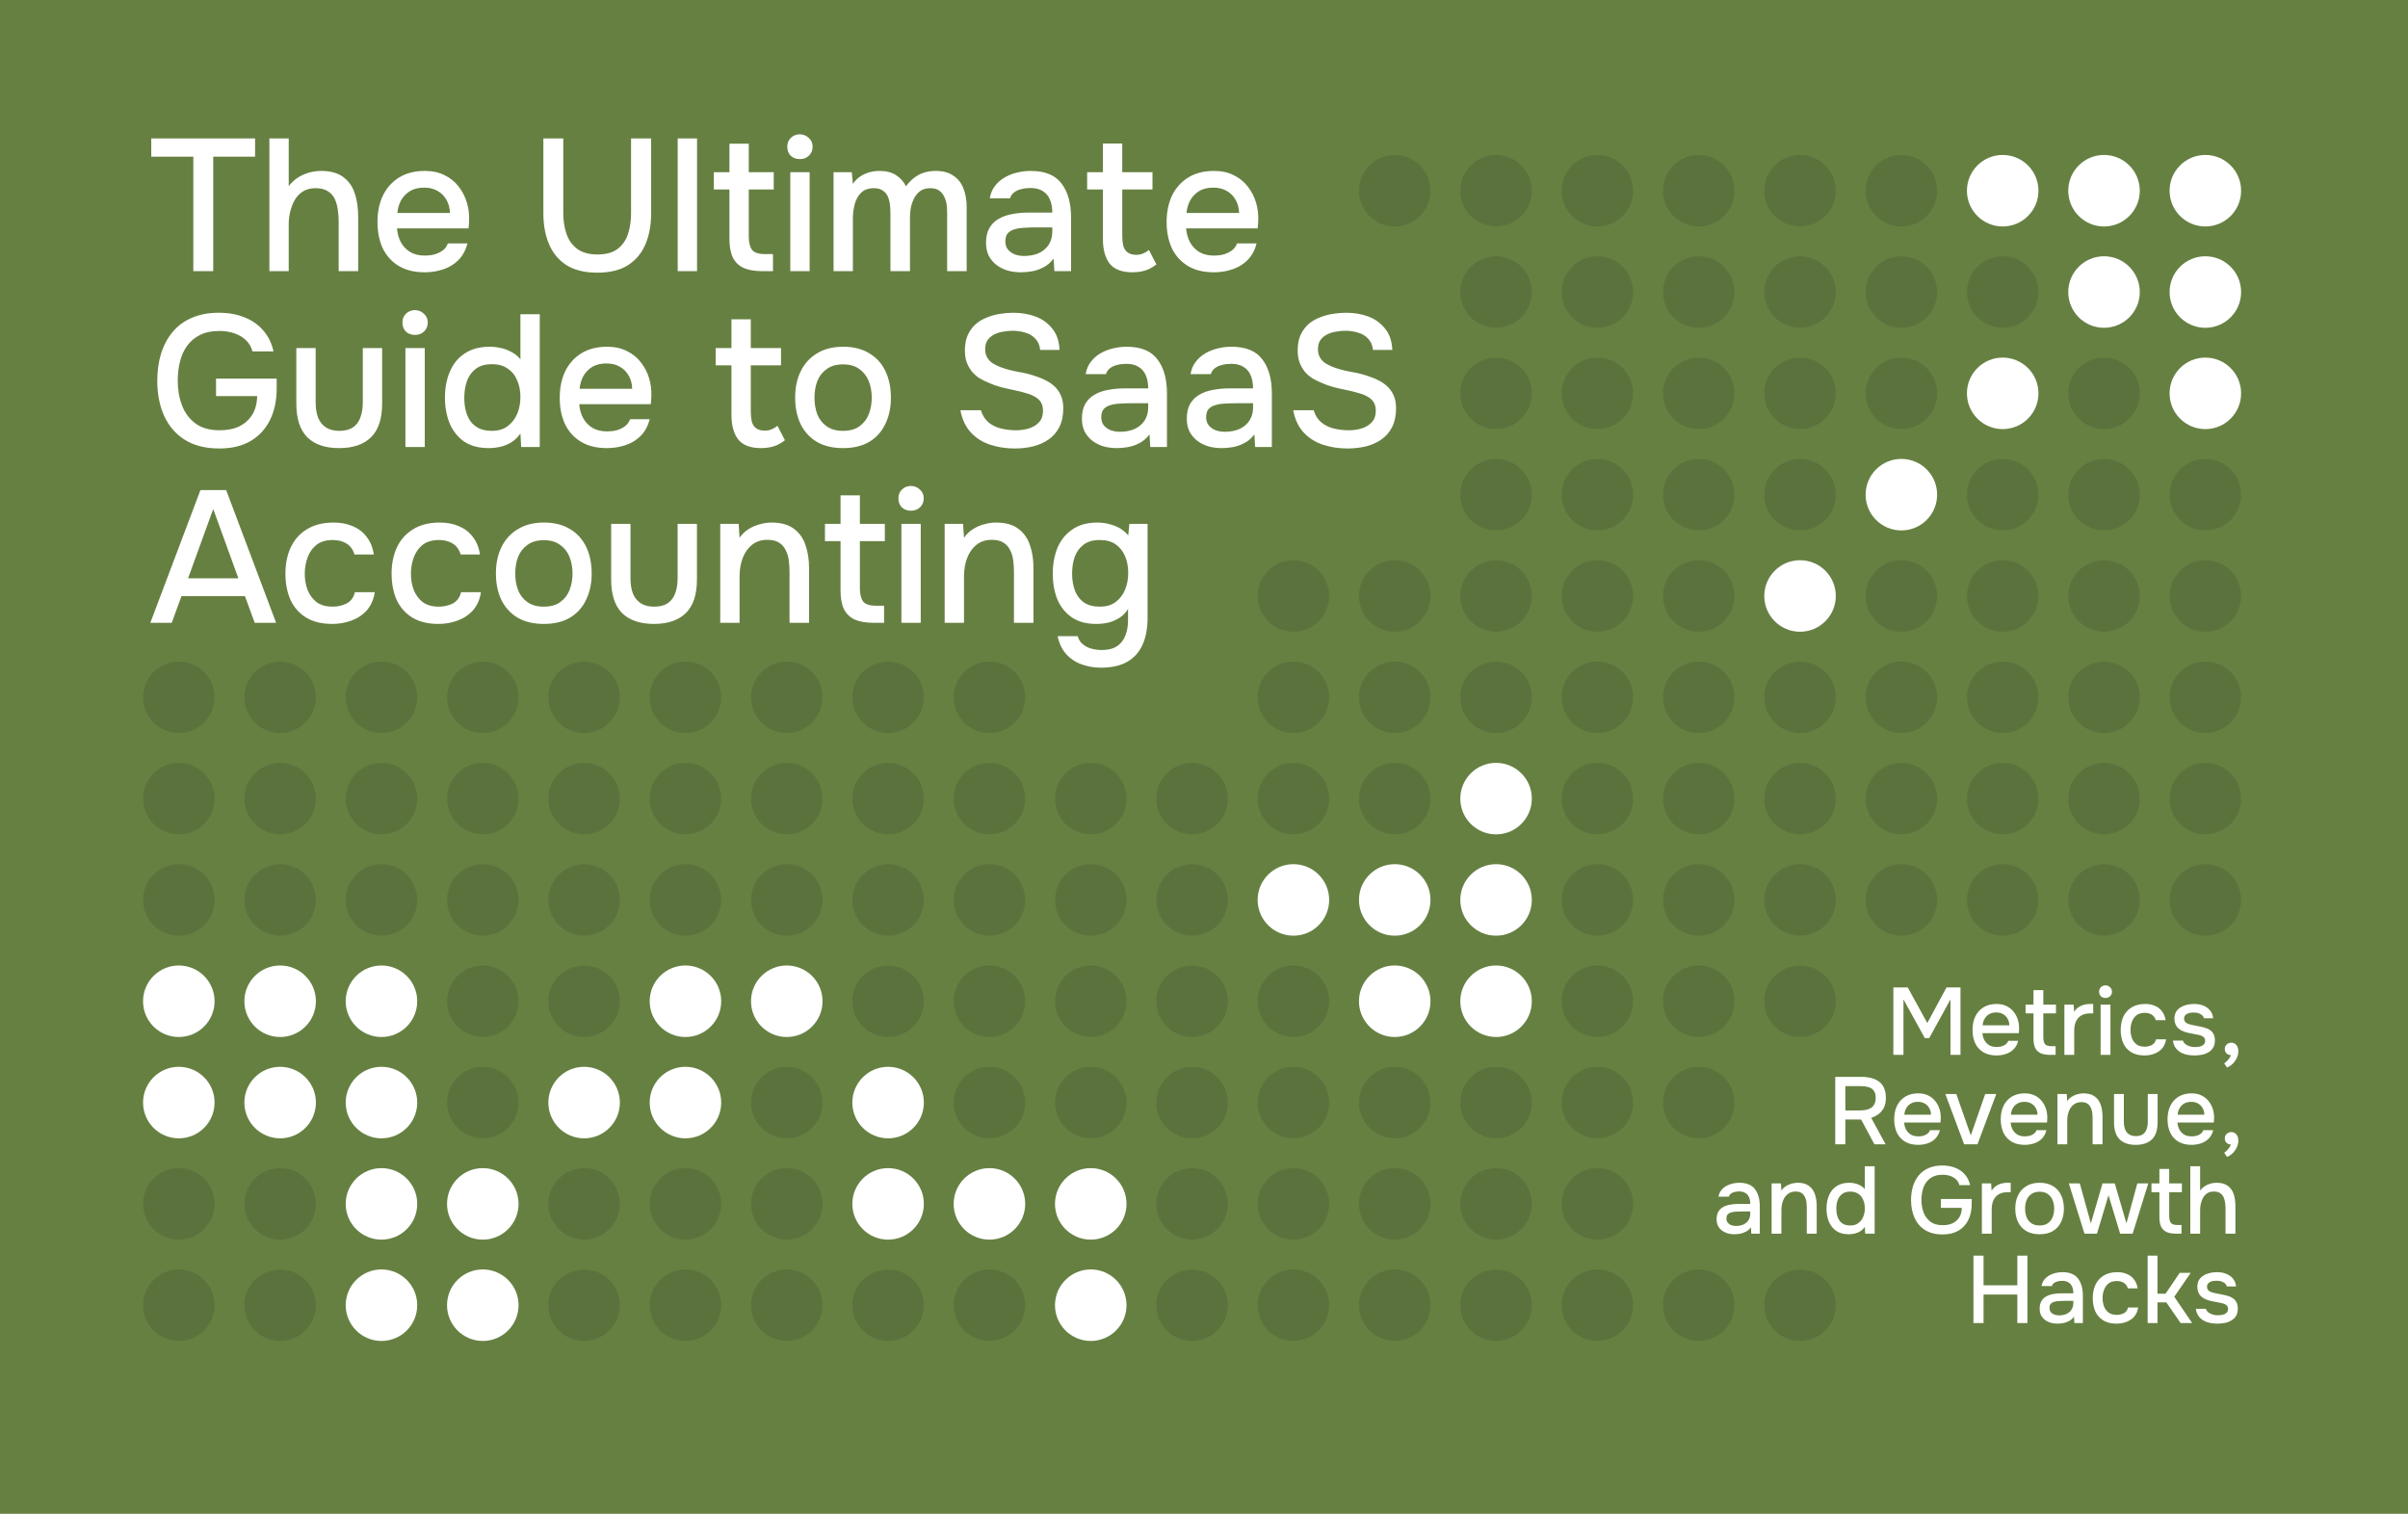 <svg width="808" height="508" viewBox="0 0 808 508" fill="none" xmlns="http://www.w3.org/2000/svg">
<rect width="808" height="508" fill="#668041"/>
<path d="M64.868 91V52.57H50.756V46.459H85.595V52.57H71.546V91H64.868ZM90.391 91V46.459H96.88V62.461C97.762 61.327 98.77 60.382 99.904 59.626C101.08 58.87 102.34 58.303 103.684 57.925C105.028 57.547 106.372 57.358 107.716 57.358C110.908 57.358 113.407 58.051 115.213 59.437C117.019 60.781 118.3 62.608 119.056 64.918C119.812 67.228 120.19 69.832 120.19 72.73V91H113.638V74.242C113.638 72.898 113.533 71.575 113.323 70.273C113.155 68.971 112.819 67.795 112.315 66.745C111.811 65.653 111.034 64.792 109.984 64.162C108.976 63.49 107.611 63.154 105.889 63.154C104.251 63.154 102.844 63.511 101.668 64.225C100.534 64.939 99.61 65.905 98.896 67.123C98.224 68.299 97.72 69.601 97.384 71.029C97.048 72.415 96.88 73.801 96.88 75.187V91H90.391ZM142.536 91.378C139.05 91.378 136.131 90.664 133.779 89.236C131.427 87.808 129.642 85.834 128.424 83.314C127.248 80.752 126.66 77.812 126.66 74.494C126.66 71.134 127.269 68.173 128.487 65.611C129.747 63.049 131.553 61.033 133.905 59.563C136.299 58.093 139.176 57.358 142.536 57.358C145.098 57.358 147.324 57.841 149.214 58.807C151.104 59.731 152.658 60.991 153.876 62.587C155.136 64.183 156.06 65.968 156.648 67.942C157.236 69.874 157.488 71.89 157.404 73.99C157.404 74.452 157.383 74.893 157.341 75.313C157.299 75.733 157.257 76.174 157.215 76.636H133.212C133.338 78.316 133.758 79.849 134.472 81.235C135.228 82.621 136.278 83.734 137.622 84.574C138.966 85.372 140.625 85.771 142.599 85.771C143.691 85.771 144.741 85.645 145.749 85.393C146.799 85.099 147.723 84.658 148.521 84.07C149.361 83.44 149.949 82.642 150.285 81.676H156.837C156.291 83.902 155.304 85.75 153.876 87.22C152.49 88.648 150.789 89.698 148.773 90.37C146.799 91.042 144.72 91.378 142.536 91.378ZM133.338 71.47H150.978C150.936 69.832 150.558 68.383 149.844 67.123C149.13 65.821 148.143 64.813 146.883 64.099C145.623 63.343 144.111 62.965 142.347 62.965C140.415 62.965 138.798 63.364 137.496 64.162C136.236 64.96 135.249 66.01 134.535 67.312C133.863 68.572 133.464 69.958 133.338 71.47ZM200.41 91.504C196.21 91.504 192.766 90.664 190.078 88.984C187.432 87.262 185.479 84.91 184.219 81.928C182.959 78.946 182.329 75.481 182.329 71.533V46.459H189.007V71.596C189.007 74.074 189.364 76.363 190.078 78.463C190.792 80.563 191.989 82.243 193.669 83.503C195.349 84.763 197.617 85.393 200.473 85.393C203.371 85.393 205.639 84.763 207.277 83.503C208.915 82.243 210.07 80.563 210.742 78.463C211.414 76.363 211.75 74.074 211.75 71.596V46.459H218.491V71.533C218.491 75.439 217.861 78.904 216.601 81.928C215.341 84.91 213.388 87.262 210.742 88.984C208.096 90.664 204.652 91.504 200.41 91.504ZM227.404 91V46.459H233.893V91H227.404ZM255.909 91C253.305 91 251.184 90.643 249.546 89.929C247.908 89.173 246.69 87.997 245.892 86.401C245.136 84.805 244.758 82.726 244.758 80.164V63.595H239.529V57.799H244.758V48.223H251.247V57.799H259.626V63.595H251.247V79.345C251.247 81.319 251.604 82.81 252.318 83.818C253.032 84.784 254.523 85.267 256.791 85.267H259.374V91H255.909ZM265.179 91V57.799H271.668V91H265.179ZM268.392 53.389C267.132 53.389 266.103 53.011 265.305 52.255C264.549 51.457 264.171 50.449 264.171 49.231C264.171 48.013 264.57 47.026 265.368 46.27C266.166 45.472 267.174 45.073 268.392 45.073C269.526 45.073 270.513 45.472 271.353 46.27C272.235 47.026 272.676 48.013 272.676 49.231C272.676 50.449 272.256 51.457 271.416 52.255C270.618 53.011 269.61 53.389 268.392 53.389ZM279.698 91V57.799H285.809L286.187 61.705C286.943 60.613 287.783 59.773 288.707 59.185C289.673 58.555 290.702 58.093 291.794 57.799C292.886 57.505 293.999 57.358 295.133 57.358C297.359 57.358 299.186 57.82 300.614 58.744C302.084 59.668 303.218 60.928 304.016 62.524C304.814 61.39 305.717 60.445 306.725 59.689C307.733 58.891 308.846 58.303 310.064 57.925C311.282 57.547 312.584 57.358 313.97 57.358C316.448 57.358 318.443 57.904 319.955 58.996C321.509 60.046 322.622 61.474 323.294 63.28C324.008 65.086 324.365 67.165 324.365 69.517V91H317.813V72.1C317.813 71.092 317.771 70.084 317.687 69.076C317.603 68.068 317.351 67.123 316.931 66.241C316.553 65.317 315.986 64.582 315.23 64.036C314.516 63.448 313.487 63.154 312.143 63.154C310.841 63.154 309.749 63.448 308.867 64.036C308.027 64.624 307.334 65.422 306.788 66.43C306.284 67.396 305.906 68.446 305.654 69.58C305.444 70.714 305.339 71.848 305.339 72.982V91H298.787V72.037C298.787 71.071 298.745 70.084 298.661 69.076C298.577 68.068 298.367 67.123 298.031 66.241C297.695 65.317 297.128 64.582 296.33 64.036C295.574 63.448 294.545 63.154 293.243 63.154C291.353 63.154 289.883 63.7 288.833 64.792C287.825 65.842 287.132 67.144 286.754 68.698C286.376 70.21 286.187 71.659 286.187 73.045V91H279.698ZM342.577 91.378C341.065 91.378 339.595 91.189 338.167 90.811C336.781 90.391 335.542 89.782 334.45 88.984C333.358 88.144 332.476 87.115 331.804 85.897C331.174 84.637 330.859 83.167 330.859 81.487C330.859 79.471 331.237 77.812 331.993 76.51C332.791 75.166 333.841 74.137 335.143 73.423C336.445 72.667 337.936 72.142 339.616 71.848C341.338 71.512 343.123 71.344 344.971 71.344H353.098C353.098 69.706 352.846 68.278 352.342 67.06C351.838 65.8 351.04 64.834 349.948 64.162C348.898 63.448 347.491 63.091 345.727 63.091C344.677 63.091 343.669 63.217 342.703 63.469C341.779 63.679 340.981 64.036 340.309 64.54C339.637 65.044 339.175 65.716 338.923 66.556H332.119C332.371 64.96 332.938 63.595 333.82 62.461C334.702 61.285 335.794 60.319 337.096 59.563C338.398 58.807 339.784 58.261 341.254 57.925C342.766 57.547 344.299 57.358 345.853 57.358C350.641 57.358 354.085 58.765 356.185 61.579C358.327 64.351 359.398 68.173 359.398 73.045V91H353.791L353.539 86.779C352.573 88.081 351.418 89.068 350.074 89.74C348.772 90.412 347.47 90.853 346.168 91.063C344.866 91.273 343.669 91.378 342.577 91.378ZM343.585 85.897C345.475 85.897 347.134 85.582 348.562 84.952C349.99 84.28 351.103 83.335 351.901 82.117C352.699 80.857 353.098 79.387 353.098 77.707V76.321H347.176C345.958 76.321 344.761 76.363 343.585 76.447C342.451 76.489 341.401 76.657 340.435 76.951C339.511 77.203 338.755 77.644 338.167 78.274C337.621 78.904 337.348 79.807 337.348 80.983C337.348 82.117 337.642 83.041 338.23 83.755C338.818 84.469 339.595 85.015 340.561 85.393C341.527 85.729 342.535 85.897 343.585 85.897ZM380.037 91.378C376.467 91.378 373.905 90.412 372.351 88.48C370.839 86.506 370.083 83.755 370.083 80.227V63.595H364.791V57.799H370.083V48.16H376.572V57.799H386.715V63.595H376.572V79.156C376.572 80.332 376.677 81.403 376.887 82.369C377.139 83.335 377.601 84.091 378.273 84.637C378.945 85.183 379.911 85.477 381.171 85.519C382.137 85.519 382.977 85.351 383.691 85.015C384.447 84.679 385.056 84.301 385.518 83.881L388.038 88.732C387.24 89.362 386.4 89.887 385.518 90.307C384.678 90.685 383.796 90.958 382.872 91.126C381.948 91.294 381.003 91.378 380.037 91.378ZM407.333 91.378C403.847 91.378 400.928 90.664 398.576 89.236C396.224 87.808 394.439 85.834 393.221 83.314C392.045 80.752 391.457 77.812 391.457 74.494C391.457 71.134 392.066 68.173 393.284 65.611C394.544 63.049 396.35 61.033 398.702 59.563C401.096 58.093 403.973 57.358 407.333 57.358C409.895 57.358 412.121 57.841 414.011 58.807C415.901 59.731 417.455 60.991 418.673 62.587C419.933 64.183 420.857 65.968 421.445 67.942C422.033 69.874 422.285 71.89 422.201 73.99C422.201 74.452 422.18 74.893 422.138 75.313C422.096 75.733 422.054 76.174 422.012 76.636H398.009C398.135 78.316 398.555 79.849 399.269 81.235C400.025 82.621 401.075 83.734 402.419 84.574C403.763 85.372 405.422 85.771 407.396 85.771C408.488 85.771 409.538 85.645 410.546 85.393C411.596 85.099 412.52 84.658 413.318 84.07C414.158 83.44 414.746 82.642 415.082 81.676H421.634C421.088 83.902 420.101 85.75 418.673 87.22C417.287 88.648 415.586 89.698 413.57 90.37C411.596 91.042 409.517 91.378 407.333 91.378ZM398.135 71.47H415.775C415.733 69.832 415.355 68.383 414.641 67.123C413.927 65.821 412.94 64.813 411.68 64.099C410.42 63.343 408.908 62.965 407.144 62.965C405.212 62.965 403.595 63.364 402.293 64.162C401.033 64.96 400.046 66.01 399.332 67.312C398.66 68.572 398.261 69.958 398.135 71.47ZM73.625 150.504C69.005 150.504 65.141 149.538 62.033 147.606C58.967 145.674 56.657 143.007 55.103 139.605C53.549 136.161 52.772 132.234 52.772 127.824C52.772 124.506 53.192 121.461 54.032 118.689C54.914 115.875 56.216 113.439 57.938 111.381C59.66 109.323 61.802 107.748 64.364 106.656C66.968 105.522 69.971 104.955 73.373 104.955C76.691 104.955 79.61 105.48 82.13 106.53C84.65 107.538 86.729 109.008 88.367 110.94C90.047 112.872 91.181 115.203 91.769 117.933H84.713C84.335 116.463 83.621 115.224 82.571 114.216C81.563 113.208 80.282 112.431 78.728 111.885C77.216 111.339 75.494 111.066 73.562 111.066C71.042 111.066 68.9 111.507 67.136 112.389C65.372 113.271 63.923 114.489 62.789 116.043C61.697 117.555 60.899 119.319 60.395 121.335C59.891 123.351 59.639 125.493 59.639 127.761C59.639 130.785 60.122 133.557 61.088 136.077C62.054 138.597 63.566 140.613 65.624 142.125C67.682 143.637 70.37 144.393 73.688 144.393C76.25 144.393 78.455 143.952 80.303 143.07C82.151 142.146 83.6 140.844 84.65 139.164C85.7 137.442 86.246 135.363 86.288 132.927H72.491V127.068H92.84V130.344C92.84 134.418 92.084 137.967 90.572 140.991C89.06 144.015 86.876 146.367 84.02 148.047C81.164 149.685 77.699 150.504 73.625 150.504ZM113.796 150.378C109.134 150.378 105.564 149.16 103.086 146.724C100.65 144.246 99.432 140.487 99.432 135.447V116.799H105.921V135.069C105.921 137.043 106.194 138.744 106.74 140.172C107.328 141.6 108.21 142.692 109.386 143.448C110.562 144.204 112.053 144.582 113.859 144.582C115.749 144.582 117.261 144.204 118.395 143.448C119.571 142.65 120.411 141.537 120.915 140.109C121.461 138.681 121.734 137.001 121.734 135.069V116.799H128.223V135.447C128.223 140.571 126.963 144.351 124.443 146.787C121.965 149.181 118.416 150.378 113.796 150.378ZM136.041 150V116.799H142.53V150H136.041ZM139.254 112.389C137.994 112.389 136.965 112.011 136.167 111.255C135.411 110.457 135.033 109.449 135.033 108.231C135.033 107.013 135.432 106.026 136.23 105.27C137.028 104.472 138.036 104.073 139.254 104.073C140.388 104.073 141.375 104.472 142.215 105.27C143.097 106.026 143.538 107.013 143.538 108.231C143.538 109.449 143.118 110.457 142.278 111.255C141.48 112.011 140.472 112.389 139.254 112.389ZM163.98 150.378C160.662 150.378 157.911 149.643 155.727 148.173C153.585 146.661 151.968 144.624 150.876 142.062C149.826 139.5 149.301 136.623 149.301 133.431C149.301 130.197 149.847 127.299 150.939 124.737C152.031 122.133 153.69 120.096 155.916 118.626C158.142 117.114 160.956 116.358 164.358 116.358C165.618 116.358 166.878 116.505 168.138 116.799C169.44 117.093 170.637 117.555 171.729 118.185C172.863 118.773 173.829 119.571 174.627 120.579V105.459H181.116V150H174.879L174.627 145.464C173.871 146.598 172.926 147.543 171.792 148.299C170.7 149.013 169.482 149.538 168.138 149.874C166.794 150.21 165.408 150.378 163.98 150.378ZM165.051 144.582C167.193 144.582 168.957 144.057 170.343 143.007C171.771 141.957 172.842 140.571 173.556 138.849C174.27 137.127 174.627 135.258 174.627 133.242C174.627 131.184 174.27 129.336 173.556 127.698C172.884 126.018 171.834 124.695 170.406 123.729C169.02 122.721 167.235 122.217 165.051 122.217C162.783 122.217 160.977 122.742 159.633 123.792C158.289 124.8 157.302 126.165 156.672 127.887C156.084 129.609 155.79 131.499 155.79 133.557C155.79 135.069 155.958 136.497 156.294 137.841C156.63 139.143 157.155 140.319 157.869 141.369C158.625 142.377 159.591 143.175 160.767 143.763C161.943 144.309 163.371 144.582 165.051 144.582ZM203.69 150.378C200.204 150.378 197.285 149.664 194.933 148.236C192.581 146.808 190.796 144.834 189.578 142.314C188.402 139.752 187.814 136.812 187.814 133.494C187.814 130.134 188.423 127.173 189.641 124.611C190.901 122.049 192.707 120.033 195.059 118.563C197.453 117.093 200.33 116.358 203.69 116.358C206.252 116.358 208.478 116.841 210.368 117.807C212.258 118.731 213.812 119.991 215.03 121.587C216.29 123.183 217.214 124.968 217.802 126.942C218.39 128.874 218.642 130.89 218.558 132.99C218.558 133.452 218.537 133.893 218.495 134.313C218.453 134.733 218.411 135.174 218.369 135.636H194.366C194.492 137.316 194.912 138.849 195.626 140.235C196.382 141.621 197.432 142.734 198.776 143.574C200.12 144.372 201.779 144.771 203.753 144.771C204.845 144.771 205.895 144.645 206.903 144.393C207.953 144.099 208.877 143.658 209.675 143.07C210.515 142.44 211.103 141.642 211.439 140.676H217.991C217.445 142.902 216.458 144.75 215.03 146.22C213.644 147.648 211.943 148.698 209.927 149.37C207.953 150.042 205.874 150.378 203.69 150.378ZM194.492 130.47H212.132C212.09 128.832 211.712 127.383 210.998 126.123C210.284 124.821 209.297 123.813 208.037 123.099C206.777 122.343 205.265 121.965 203.501 121.965C201.569 121.965 199.952 122.364 198.65 123.162C197.39 123.96 196.403 125.01 195.689 126.312C195.017 127.572 194.618 128.958 194.492 130.47ZM255.39 150.378C251.82 150.378 249.258 149.412 247.704 147.48C246.192 145.506 245.436 142.755 245.436 139.227V122.595H240.144V116.799H245.436V107.16H251.925V116.799H262.068V122.595H251.925V138.156C251.925 139.332 252.03 140.403 252.24 141.369C252.492 142.335 252.954 143.091 253.626 143.637C254.298 144.183 255.264 144.477 256.524 144.519C257.49 144.519 258.33 144.351 259.044 144.015C259.8 143.679 260.409 143.301 260.871 142.881L263.391 147.732C262.593 148.362 261.753 148.887 260.871 149.307C260.031 149.685 259.149 149.958 258.225 150.126C257.301 150.294 256.356 150.378 255.39 150.378ZM282.876 150.378C279.432 150.378 276.513 149.685 274.119 148.299C271.725 146.871 269.898 144.876 268.638 142.314C267.42 139.752 266.811 136.791 266.811 133.431C266.811 130.029 267.441 127.068 268.701 124.548C269.961 121.986 271.788 119.991 274.182 118.563C276.576 117.093 279.495 116.358 282.939 116.358C286.383 116.358 289.302 117.093 291.696 118.563C294.09 119.991 295.896 121.986 297.114 124.548C298.332 127.11 298.941 130.092 298.941 133.494C298.941 136.812 298.311 139.752 297.051 142.314C295.833 144.876 294.027 146.871 291.633 148.299C289.281 149.685 286.362 150.378 282.876 150.378ZM282.876 144.582C285.144 144.582 286.971 144.078 288.357 143.07C289.785 142.062 290.835 140.718 291.507 139.038C292.179 137.316 292.515 135.447 292.515 133.431C292.515 131.415 292.179 129.567 291.507 127.887C290.835 126.207 289.785 124.863 288.357 123.855C286.971 122.805 285.144 122.28 282.876 122.28C280.65 122.28 278.823 122.805 277.395 123.855C275.967 124.863 274.917 126.207 274.245 127.887C273.615 129.567 273.3 131.415 273.3 133.431C273.3 135.489 273.615 137.358 274.245 139.038C274.917 140.718 275.967 142.062 277.395 143.07C278.823 144.078 280.65 144.582 282.876 144.582ZM340.465 150.504C337.567 150.504 334.837 150.084 332.275 149.244C329.713 148.404 327.55 147.039 325.786 145.149C324.022 143.259 322.846 140.76 322.258 137.652H329.125C329.671 139.416 330.553 140.802 331.771 141.81C332.989 142.776 334.396 143.448 335.992 143.826C337.63 144.204 339.268 144.393 340.906 144.393C342.46 144.393 343.909 144.183 345.253 143.763C346.639 143.343 347.773 142.65 348.655 141.684C349.537 140.718 349.978 139.458 349.978 137.904C349.978 136.728 349.747 135.762 349.285 135.006C348.823 134.25 348.172 133.641 347.332 133.179C346.534 132.675 345.568 132.276 344.434 131.982C343.132 131.562 341.725 131.205 340.213 130.911C338.743 130.617 337.273 130.281 335.803 129.903C334.375 129.525 333.031 129.042 331.771 128.454C330.721 128.034 329.692 127.53 328.684 126.942C327.718 126.312 326.878 125.577 326.164 124.737C325.45 123.855 324.862 122.826 324.4 121.65C323.98 120.474 323.77 119.13 323.77 117.618C323.77 115.602 324.085 113.88 324.715 112.452C325.387 111.024 326.248 109.827 327.298 108.861C328.39 107.895 329.629 107.139 331.015 106.593C332.443 106.005 333.934 105.585 335.488 105.333C337.042 105.081 338.554 104.955 340.024 104.955C342.712 104.955 345.19 105.375 347.458 106.215C349.726 107.055 351.595 108.399 353.065 110.247C354.577 112.053 355.396 114.447 355.522 117.429H349.033C348.865 115.833 348.319 114.573 347.395 113.649C346.513 112.683 345.4 112.011 344.056 111.633C342.712 111.213 341.284 111.003 339.772 111.003C338.68 111.003 337.588 111.108 336.496 111.318C335.404 111.486 334.396 111.822 333.472 112.326C332.59 112.788 331.876 113.418 331.33 114.216C330.826 115.014 330.574 116.001 330.574 117.177C330.574 118.185 330.784 119.088 331.204 119.886C331.624 120.642 332.212 121.293 332.968 121.839C333.766 122.343 334.648 122.784 335.614 123.162C337.378 123.834 339.31 124.359 341.41 124.737C343.51 125.073 345.484 125.556 347.332 126.186C348.676 126.606 349.936 127.131 351.112 127.761C352.288 128.349 353.296 129.084 354.136 129.966C354.976 130.806 355.627 131.814 356.089 132.99C356.551 134.124 356.782 135.447 356.782 136.959C356.782 139.437 356.341 141.558 355.459 143.322C354.577 145.044 353.38 146.43 351.868 147.48C350.356 148.53 348.613 149.307 346.639 149.811C344.665 150.273 342.607 150.504 340.465 150.504ZM374.754 150.378C373.242 150.378 371.772 150.189 370.344 149.811C368.958 149.391 367.719 148.782 366.627 147.984C365.535 147.144 364.653 146.115 363.981 144.897C363.351 143.637 363.036 142.167 363.036 140.487C363.036 138.471 363.414 136.812 364.17 135.51C364.968 134.166 366.018 133.137 367.32 132.423C368.622 131.667 370.113 131.142 371.793 130.848C373.515 130.512 375.3 130.344 377.148 130.344H385.275C385.275 128.706 385.023 127.278 384.519 126.06C384.015 124.8 383.217 123.834 382.125 123.162C381.075 122.448 379.668 122.091 377.904 122.091C376.854 122.091 375.846 122.217 374.88 122.469C373.956 122.679 373.158 123.036 372.486 123.54C371.814 124.044 371.352 124.716 371.1 125.556H364.296C364.548 123.96 365.115 122.595 365.997 121.461C366.879 120.285 367.971 119.319 369.273 118.563C370.575 117.807 371.961 117.261 373.431 116.925C374.943 116.547 376.476 116.358 378.03 116.358C382.818 116.358 386.262 117.765 388.362 120.579C390.504 123.351 391.575 127.173 391.575 132.045V150H385.968L385.716 145.779C384.75 147.081 383.595 148.068 382.251 148.74C380.949 149.412 379.647 149.853 378.345 150.063C377.043 150.273 375.846 150.378 374.754 150.378ZM375.762 144.897C377.652 144.897 379.311 144.582 380.739 143.952C382.167 143.28 383.28 142.335 384.078 141.117C384.876 139.857 385.275 138.387 385.275 136.707V135.321H379.353C378.135 135.321 376.938 135.363 375.762 135.447C374.628 135.489 373.578 135.657 372.612 135.951C371.688 136.203 370.932 136.644 370.344 137.274C369.798 137.904 369.525 138.807 369.525 139.983C369.525 141.117 369.819 142.041 370.407 142.755C370.995 143.469 371.772 144.015 372.738 144.393C373.704 144.729 374.712 144.897 375.762 144.897ZM409.946 150.378C408.434 150.378 406.964 150.189 405.536 149.811C404.15 149.391 402.911 148.782 401.819 147.984C400.727 147.144 399.845 146.115 399.173 144.897C398.543 143.637 398.228 142.167 398.228 140.487C398.228 138.471 398.606 136.812 399.362 135.51C400.16 134.166 401.21 133.137 402.512 132.423C403.814 131.667 405.305 131.142 406.985 130.848C408.707 130.512 410.492 130.344 412.34 130.344H420.467C420.467 128.706 420.215 127.278 419.711 126.06C419.207 124.8 418.409 123.834 417.317 123.162C416.267 122.448 414.86 122.091 413.096 122.091C412.046 122.091 411.038 122.217 410.072 122.469C409.148 122.679 408.35 123.036 407.678 123.54C407.006 124.044 406.544 124.716 406.292 125.556H399.488C399.74 123.96 400.307 122.595 401.189 121.461C402.071 120.285 403.163 119.319 404.465 118.563C405.767 117.807 407.153 117.261 408.623 116.925C410.135 116.547 411.668 116.358 413.222 116.358C418.01 116.358 421.454 117.765 423.554 120.579C425.696 123.351 426.767 127.173 426.767 132.045V150H421.16L420.908 145.779C419.942 147.081 418.787 148.068 417.443 148.74C416.141 149.412 414.839 149.853 413.537 150.063C412.235 150.273 411.038 150.378 409.946 150.378ZM410.954 144.897C412.844 144.897 414.503 144.582 415.931 143.952C417.359 143.28 418.472 142.335 419.27 141.117C420.068 139.857 420.467 138.387 420.467 136.707V135.321H414.545C413.327 135.321 412.13 135.363 410.954 135.447C409.82 135.489 408.77 135.657 407.804 135.951C406.88 136.203 406.124 136.644 405.536 137.274C404.99 137.904 404.717 138.807 404.717 139.983C404.717 141.117 405.011 142.041 405.599 142.755C406.187 143.469 406.964 144.015 407.93 144.393C408.896 144.729 409.904 144.897 410.954 144.897ZM452.13 150.504C449.232 150.504 446.502 150.084 443.94 149.244C441.378 148.404 439.215 147.039 437.451 145.149C435.687 143.259 434.511 140.76 433.923 137.652H440.79C441.336 139.416 442.218 140.802 443.436 141.81C444.654 142.776 446.061 143.448 447.657 143.826C449.295 144.204 450.933 144.393 452.571 144.393C454.125 144.393 455.574 144.183 456.918 143.763C458.304 143.343 459.438 142.65 460.32 141.684C461.202 140.718 461.643 139.458 461.643 137.904C461.643 136.728 461.412 135.762 460.95 135.006C460.488 134.25 459.837 133.641 458.997 133.179C458.199 132.675 457.233 132.276 456.099 131.982C454.797 131.562 453.39 131.205 451.878 130.911C450.408 130.617 448.938 130.281 447.468 129.903C446.04 129.525 444.696 129.042 443.436 128.454C442.386 128.034 441.357 127.53 440.349 126.942C439.383 126.312 438.543 125.577 437.829 124.737C437.115 123.855 436.527 122.826 436.065 121.65C435.645 120.474 435.435 119.13 435.435 117.618C435.435 115.602 435.75 113.88 436.38 112.452C437.052 111.024 437.913 109.827 438.963 108.861C440.055 107.895 441.294 107.139 442.68 106.593C444.108 106.005 445.599 105.585 447.153 105.333C448.707 105.081 450.219 104.955 451.689 104.955C454.377 104.955 456.855 105.375 459.123 106.215C461.391 107.055 463.26 108.399 464.73 110.247C466.242 112.053 467.061 114.447 467.187 117.429H460.698C460.53 115.833 459.984 114.573 459.06 113.649C458.178 112.683 457.065 112.011 455.721 111.633C454.377 111.213 452.949 111.003 451.437 111.003C450.345 111.003 449.253 111.108 448.161 111.318C447.069 111.486 446.061 111.822 445.137 112.326C444.255 112.788 443.541 113.418 442.995 114.216C442.491 115.014 442.239 116.001 442.239 117.177C442.239 118.185 442.449 119.088 442.869 119.886C443.289 120.642 443.877 121.293 444.633 121.839C445.431 122.343 446.313 122.784 447.279 123.162C449.043 123.834 450.975 124.359 453.075 124.737C455.175 125.073 457.149 125.556 458.997 126.186C460.341 126.606 461.601 127.131 462.777 127.761C463.953 128.349 464.961 129.084 465.801 129.966C466.641 130.806 467.292 131.814 467.754 132.99C468.216 134.124 468.447 135.447 468.447 136.959C468.447 139.437 468.006 141.558 467.124 143.322C466.242 145.044 465.045 146.43 463.533 147.48C462.021 148.53 460.278 149.307 458.304 149.811C456.33 150.273 454.272 150.504 452.13 150.504ZM50.441 209L67.262 164.459H75.893L92.651 209H85.469L82.193 200.054H60.899L57.623 209H50.441ZM63.104 194.069H79.988L71.546 170.822L63.104 194.069ZM111.462 209.378C107.976 209.378 105.057 208.664 102.705 207.236C100.395 205.808 98.652 203.834 97.476 201.314C96.342 198.752 95.775 195.812 95.775 192.494C95.775 189.218 96.363 186.299 97.539 183.737C98.757 181.133 100.563 179.096 102.957 177.626C105.393 176.114 108.396 175.358 111.966 175.358C114.402 175.358 116.565 175.778 118.455 176.618C120.345 177.416 121.878 178.613 123.054 180.209C124.272 181.763 125.07 183.716 125.448 186.068H118.959C118.413 184.346 117.489 183.107 116.187 182.351C114.927 181.595 113.436 181.217 111.714 181.217C109.404 181.217 107.556 181.763 106.17 182.855C104.826 183.947 103.839 185.354 103.209 187.076C102.579 188.798 102.264 190.604 102.264 192.494C102.264 194.468 102.579 196.295 103.209 197.975C103.881 199.655 104.889 201.02 106.233 202.07C107.619 203.078 109.425 203.582 111.651 203.582C113.331 203.582 114.885 203.225 116.313 202.511C117.741 201.755 118.665 200.495 119.085 198.731H125.763C125.385 201.167 124.503 203.183 123.117 204.779C121.731 206.333 120.009 207.488 117.951 208.244C115.935 209 113.772 209.378 111.462 209.378ZM147.084 209.378C143.598 209.378 140.679 208.664 138.327 207.236C136.017 205.808 134.274 203.834 133.098 201.314C131.964 198.752 131.397 195.812 131.397 192.494C131.397 189.218 131.985 186.299 133.161 183.737C134.379 181.133 136.185 179.096 138.579 177.626C141.015 176.114 144.018 175.358 147.588 175.358C150.024 175.358 152.187 175.778 154.077 176.618C155.967 177.416 157.5 178.613 158.676 180.209C159.894 181.763 160.692 183.716 161.07 186.068H154.581C154.035 184.346 153.111 183.107 151.809 182.351C150.549 181.595 149.058 181.217 147.336 181.217C145.026 181.217 143.178 181.763 141.792 182.855C140.448 183.947 139.461 185.354 138.831 187.076C138.201 188.798 137.886 190.604 137.886 192.494C137.886 194.468 138.201 196.295 138.831 197.975C139.503 199.655 140.511 201.02 141.855 202.07C143.241 203.078 145.047 203.582 147.273 203.582C148.953 203.582 150.507 203.225 151.935 202.511C153.363 201.755 154.287 200.495 154.707 198.731H161.385C161.007 201.167 160.125 203.183 158.739 204.779C157.353 206.333 155.631 207.488 153.573 208.244C151.557 209 149.394 209.378 147.084 209.378ZM182.469 209.378C179.025 209.378 176.106 208.685 173.712 207.299C171.318 205.871 169.491 203.876 168.231 201.314C167.013 198.752 166.404 195.791 166.404 192.431C166.404 189.029 167.034 186.068 168.294 183.548C169.554 180.986 171.381 178.991 173.775 177.563C176.169 176.093 179.088 175.358 182.532 175.358C185.976 175.358 188.895 176.093 191.289 177.563C193.683 178.991 195.489 180.986 196.707 183.548C197.925 186.11 198.534 189.092 198.534 192.494C198.534 195.812 197.904 198.752 196.644 201.314C195.426 203.876 193.62 205.871 191.226 207.299C188.874 208.685 185.955 209.378 182.469 209.378ZM182.469 203.582C184.737 203.582 186.564 203.078 187.95 202.07C189.378 201.062 190.428 199.718 191.1 198.038C191.772 196.316 192.108 194.447 192.108 192.431C192.108 190.415 191.772 188.567 191.1 186.887C190.428 185.207 189.378 183.863 187.95 182.855C186.564 181.805 184.737 181.28 182.469 181.28C180.243 181.28 178.416 181.805 176.988 182.855C175.56 183.863 174.51 185.207 173.838 186.887C173.208 188.567 172.893 190.415 172.893 192.431C172.893 194.489 173.208 196.358 173.838 198.038C174.51 199.718 175.56 201.062 176.988 202.07C178.416 203.078 180.243 203.582 182.469 203.582ZM219.432 209.378C214.77 209.378 211.2 208.16 208.722 205.724C206.286 203.246 205.068 199.487 205.068 194.447V175.799H211.557V194.069C211.557 196.043 211.83 197.744 212.376 199.172C212.964 200.6 213.846 201.692 215.022 202.448C216.198 203.204 217.689 203.582 219.495 203.582C221.385 203.582 222.897 203.204 224.031 202.448C225.207 201.65 226.047 200.537 226.551 199.109C227.097 197.681 227.37 196.001 227.37 194.069V175.799H233.859V194.447C233.859 199.571 232.599 203.351 230.079 205.787C227.601 208.181 224.052 209.378 219.432 209.378ZM241.677 209V175.799H247.851L248.166 180.461C249.006 179.243 250.014 178.277 251.19 177.563C252.366 176.807 253.626 176.261 254.97 175.925C256.314 175.547 257.616 175.358 258.876 175.358C262.068 175.358 264.567 176.051 266.373 177.437C268.221 178.781 269.523 180.608 270.279 182.918C271.077 185.186 271.476 187.769 271.476 190.667V209H264.924V191.99C264.924 190.646 264.84 189.323 264.672 188.021C264.504 186.719 264.147 185.564 263.601 184.556C263.097 183.506 262.362 182.687 261.396 182.099C260.43 181.469 259.128 181.154 257.49 181.154C255.474 181.154 253.773 181.7 252.387 182.792C251.001 183.884 249.951 185.354 249.237 187.202C248.523 189.05 248.166 191.129 248.166 193.439V209H241.677ZM293.192 209C290.588 209 288.467 208.643 286.829 207.929C285.191 207.173 283.973 205.997 283.175 204.401C282.419 202.805 282.041 200.726 282.041 198.164V181.595H276.812V175.799H282.041V166.223H288.53V175.799H296.909V181.595H288.53V197.345C288.53 199.319 288.887 200.81 289.601 201.818C290.315 202.784 291.806 203.267 294.074 203.267H296.657V209H293.192ZM302.462 209V175.799H308.951V209H302.462ZM305.675 171.389C304.415 171.389 303.386 171.011 302.588 170.255C301.832 169.457 301.454 168.449 301.454 167.231C301.454 166.013 301.853 165.026 302.651 164.27C303.449 163.472 304.457 163.073 305.675 163.073C306.809 163.073 307.796 163.472 308.636 164.27C309.518 165.026 309.959 166.013 309.959 167.231C309.959 168.449 309.539 169.457 308.699 170.255C307.901 171.011 306.893 171.389 305.675 171.389ZM316.982 209V175.799H323.156L323.471 180.461C324.311 179.243 325.319 178.277 326.495 177.563C327.671 176.807 328.931 176.261 330.275 175.925C331.619 175.547 332.921 175.358 334.181 175.358C337.373 175.358 339.872 176.051 341.678 177.437C343.526 178.781 344.828 180.608 345.584 182.918C346.382 185.186 346.781 187.769 346.781 190.667V209H340.229V191.99C340.229 190.646 340.145 189.323 339.977 188.021C339.809 186.719 339.452 185.564 338.906 184.556C338.402 183.506 337.667 182.687 336.701 182.099C335.735 181.469 334.433 181.154 332.795 181.154C330.779 181.154 329.078 181.7 327.692 182.792C326.306 183.884 325.256 185.354 324.542 187.202C323.828 189.05 323.471 191.129 323.471 193.439V209H316.982ZM369.442 224.057C367.09 224.057 364.906 223.679 362.89 222.923C360.874 222.209 359.152 221.054 357.724 219.458C356.338 217.904 355.393 215.909 354.889 213.473H361.63C361.924 214.607 362.491 215.51 363.331 216.182C364.171 216.896 365.158 217.4 366.292 217.694C367.426 217.988 368.56 218.135 369.694 218.135C371.836 218.135 373.558 217.694 374.86 216.812C376.162 215.93 377.086 214.733 377.632 213.221C378.22 211.751 378.514 210.071 378.514 208.181V204.338C377.8 205.556 376.855 206.543 375.679 207.299C374.503 208.055 373.243 208.601 371.899 208.937C370.597 209.231 369.253 209.378 367.867 209.378C364.465 209.378 361.693 208.622 359.551 207.11C357.409 205.598 355.813 203.582 354.763 201.062C353.755 198.5 353.251 195.665 353.251 192.557C353.251 189.365 353.776 186.467 354.826 183.863C355.918 181.259 357.577 179.201 359.803 177.689C362.029 176.135 364.843 175.358 368.245 175.358C370.219 175.358 372.13 175.715 373.978 176.429C375.826 177.101 377.359 178.193 378.577 179.705L378.955 175.799H385.066V207.425C385.066 210.827 384.52 213.767 383.428 216.245C382.336 218.765 380.635 220.697 378.325 222.041C376.015 223.385 373.054 224.057 369.442 224.057ZM369.064 203.582C371.164 203.582 372.907 203.078 374.293 202.07C375.721 201.02 376.792 199.634 377.506 197.912C378.22 196.19 378.577 194.3 378.577 192.242C378.577 190.142 378.22 188.273 377.506 186.635C376.792 184.955 375.742 183.632 374.356 182.666C372.97 181.7 371.185 181.217 369.001 181.217C366.733 181.217 364.927 181.742 363.583 182.792C362.239 183.8 361.252 185.165 360.622 186.887C360.034 188.567 359.74 190.436 359.74 192.494C359.74 194.594 360.055 196.484 360.685 198.164C361.315 199.844 362.302 201.167 363.646 202.133C365.032 203.099 366.838 203.582 369.064 203.582Z" fill="white"/>
<path d="M635.312 354V331.376H640.144L646.704 343.312L653.136 331.376H657.84V354H654.48V335.376L647.344 348.368H645.872L638.704 335.376V354H635.312ZM669.94 354.192C668.169 354.192 666.687 353.829 665.492 353.104C664.297 352.379 663.391 351.376 662.772 350.096C662.175 348.795 661.876 347.301 661.876 345.616C661.876 343.909 662.185 342.405 662.804 341.104C663.444 339.803 664.361 338.779 665.556 338.032C666.772 337.285 668.233 336.912 669.94 336.912C671.241 336.912 672.372 337.157 673.332 337.648C674.292 338.117 675.081 338.757 675.7 339.568C676.34 340.379 676.809 341.285 677.108 342.288C677.407 343.269 677.535 344.293 677.492 345.36C677.492 345.595 677.481 345.819 677.46 346.032C677.439 346.245 677.417 346.469 677.396 346.704H665.204C665.268 347.557 665.481 348.336 665.844 349.04C666.228 349.744 666.761 350.309 667.444 350.736C668.127 351.141 668.969 351.344 669.972 351.344C670.527 351.344 671.06 351.28 671.572 351.152C672.105 351.003 672.575 350.779 672.98 350.48C673.407 350.16 673.705 349.755 673.876 349.264H677.204C676.927 350.395 676.425 351.333 675.7 352.08C674.996 352.805 674.132 353.339 673.108 353.68C672.105 354.021 671.049 354.192 669.94 354.192ZM665.268 344.08H674.228C674.207 343.248 674.015 342.512 673.652 341.872C673.289 341.211 672.788 340.699 672.148 340.336C671.508 339.952 670.74 339.76 669.844 339.76C668.863 339.76 668.041 339.963 667.38 340.368C666.74 340.773 666.239 341.307 665.876 341.968C665.535 342.608 665.332 343.312 665.268 344.08ZM687.995 354C686.672 354 685.595 353.819 684.763 353.456C683.931 353.072 683.312 352.475 682.907 351.664C682.523 350.853 682.331 349.797 682.331 348.496V340.08H679.675V337.136H682.331V332.272H685.627V337.136H689.883V340.08H685.627V348.08C685.627 349.083 685.808 349.84 686.171 350.352C686.534 350.843 687.291 351.088 688.443 351.088H689.755V354H687.995ZM692.704 354V337.136H695.808L695.968 339.568C696.394 338.907 696.885 338.384 697.44 338C697.994 337.616 698.602 337.339 699.264 337.168C699.925 336.997 700.618 336.912 701.344 336.912C701.536 336.912 701.717 336.912 701.888 336.912C702.058 336.912 702.218 336.912 702.368 336.912V340.08H701.344C700.128 340.08 699.114 340.325 698.304 340.816C697.514 341.307 696.928 341.989 696.544 342.864C696.181 343.739 696 344.741 696 345.872V354H692.704ZM704.86 354V337.136H708.156V354H704.86ZM706.492 334.896C705.852 334.896 705.329 334.704 704.924 334.32C704.54 333.915 704.348 333.403 704.348 332.784C704.348 332.165 704.55 331.664 704.956 331.28C705.361 330.875 705.873 330.672 706.492 330.672C707.068 330.672 707.569 330.875 707.996 331.28C708.444 331.664 708.668 332.165 708.668 332.784C708.668 333.403 708.454 333.915 708.028 334.32C707.622 334.704 707.11 334.896 706.492 334.896ZM719.563 354.192C717.792 354.192 716.309 353.829 715.115 353.104C713.941 352.379 713.056 351.376 712.459 350.096C711.883 348.795 711.595 347.301 711.595 345.616C711.595 343.952 711.893 342.469 712.491 341.168C713.109 339.845 714.027 338.811 715.243 338.064C716.48 337.296 718.005 336.912 719.819 336.912C721.056 336.912 722.155 337.125 723.115 337.552C724.075 337.957 724.853 338.565 725.451 339.376C726.069 340.165 726.475 341.157 726.667 342.352H723.371C723.093 341.477 722.624 340.848 721.963 340.464C721.323 340.08 720.565 339.888 719.691 339.888C718.517 339.888 717.579 340.165 716.875 340.72C716.192 341.275 715.691 341.989 715.371 342.864C715.051 343.739 714.891 344.656 714.891 345.616C714.891 346.619 715.051 347.547 715.371 348.4C715.712 349.253 716.224 349.947 716.907 350.48C717.611 350.992 718.528 351.248 719.659 351.248C720.512 351.248 721.301 351.067 722.027 350.704C722.752 350.32 723.221 349.68 723.435 348.784H726.827C726.635 350.021 726.187 351.045 725.483 351.856C724.779 352.645 723.904 353.232 722.859 353.616C721.835 354 720.736 354.192 719.563 354.192ZM736.32 354.192C735.531 354.192 734.741 354.117 733.952 353.968C733.163 353.819 732.427 353.552 731.744 353.168C731.061 352.784 730.485 352.272 730.016 351.632C729.547 350.971 729.248 350.16 729.12 349.2H732.48C732.651 349.712 732.949 350.128 733.376 350.448C733.824 350.768 734.315 351.003 734.848 351.152C735.403 351.301 735.947 351.376 736.48 351.376C736.8 351.376 737.152 351.355 737.536 351.312C737.941 351.269 738.325 351.173 738.688 351.024C739.051 350.875 739.349 350.661 739.584 350.384C739.819 350.085 739.936 349.691 739.936 349.2C739.936 348.816 739.829 348.496 739.616 348.24C739.424 347.984 739.147 347.781 738.784 347.632C738.443 347.461 738.027 347.333 737.536 347.248C736.576 347.035 735.541 346.832 734.432 346.64C733.344 346.427 732.384 346.064 731.552 345.552C731.253 345.36 730.987 345.147 730.752 344.912C730.517 344.656 730.315 344.368 730.144 344.048C729.973 343.728 729.845 343.387 729.76 343.024C729.675 342.661 729.632 342.267 729.632 341.84C729.632 340.965 729.803 340.219 730.144 339.6C730.507 338.981 730.997 338.48 731.616 338.096C732.235 337.691 732.939 337.392 733.728 337.2C734.517 337.008 735.349 336.912 736.224 336.912C737.355 336.912 738.379 337.093 739.296 337.456C740.213 337.819 740.971 338.352 741.568 339.056C742.165 339.76 742.517 340.645 742.624 341.712H739.52C739.392 341.136 739.019 340.677 738.4 340.336C737.803 339.973 737.045 339.792 736.128 339.792C735.808 339.792 735.456 339.813 735.072 339.856C734.709 339.899 734.357 339.995 734.016 340.144C733.675 340.293 733.397 340.507 733.184 340.784C732.971 341.04 732.864 341.381 732.864 341.808C732.864 342.213 732.96 342.555 733.152 342.832C733.365 343.109 733.664 343.333 734.048 343.504C734.453 343.675 734.912 343.813 735.424 343.92C736.149 344.091 736.928 344.251 737.76 344.4C738.613 344.549 739.307 344.709 739.84 344.88C740.544 345.072 741.141 345.349 741.632 345.712C742.144 346.075 742.528 346.533 742.784 347.088C743.061 347.643 743.2 348.315 743.2 349.104C743.2 350.128 742.997 350.971 742.592 351.632C742.187 352.272 741.643 352.784 740.96 353.168C740.299 353.552 739.552 353.819 738.72 353.968C737.909 354.117 737.109 354.192 736.32 354.192ZM747.257 358.224L746.329 356.848C746.627 356.656 746.926 356.4 747.225 356.08C747.545 355.781 747.822 355.451 748.057 355.088C748.291 354.747 748.462 354.416 748.569 354.096C747.971 354.053 747.481 353.851 747.097 353.488C746.713 353.125 746.521 352.635 746.521 352.016C746.542 351.355 746.766 350.843 747.193 350.48C747.641 350.096 748.142 349.904 748.697 349.904C749.422 349.904 749.998 350.171 750.425 350.704C750.851 351.216 751.065 351.92 751.065 352.816C751.065 353.584 750.883 354.341 750.521 355.088C750.158 355.835 749.689 356.485 749.113 357.04C748.537 357.595 747.918 357.989 747.257 358.224ZM615.812 384V361.376H624.516C625.732 361.376 626.842 361.504 627.844 361.76C628.847 361.995 629.722 362.389 630.468 362.944C631.215 363.477 631.791 364.203 632.196 365.12C632.602 366.037 632.804 367.168 632.804 368.512C632.804 369.728 632.591 370.773 632.164 371.648C631.738 372.523 631.151 373.248 630.404 373.824C629.658 374.4 628.815 374.837 627.876 375.136L632.708 384H628.964L624.484 375.68H619.204V384H615.812ZM619.204 372.64H623.812C624.58 372.64 625.295 372.587 625.956 372.48C626.639 372.352 627.236 372.139 627.748 371.84C628.26 371.52 628.655 371.093 628.932 370.56C629.231 370.005 629.38 369.301 629.38 368.448C629.402 367.467 629.21 366.688 628.804 366.112C628.42 365.515 627.844 365.099 627.076 364.864C626.308 364.608 625.38 364.48 624.292 364.48H619.204V372.64ZM643.659 384.192C641.888 384.192 640.405 383.829 639.211 383.104C638.016 382.379 637.109 381.376 636.491 380.096C635.893 378.795 635.595 377.301 635.595 375.616C635.595 373.909 635.904 372.405 636.523 371.104C637.163 369.803 638.08 368.779 639.275 368.032C640.491 367.285 641.952 366.912 643.659 366.912C644.96 366.912 646.091 367.157 647.051 367.648C648.011 368.117 648.8 368.757 649.419 369.568C650.059 370.379 650.528 371.285 650.827 372.288C651.125 373.269 651.253 374.293 651.211 375.36C651.211 375.595 651.2 375.819 651.179 376.032C651.157 376.245 651.136 376.469 651.115 376.704H638.923C638.987 377.557 639.2 378.336 639.563 379.04C639.947 379.744 640.48 380.309 641.163 380.736C641.845 381.141 642.688 381.344 643.691 381.344C644.245 381.344 644.779 381.28 645.291 381.152C645.824 381.003 646.293 380.779 646.699 380.48C647.125 380.16 647.424 379.755 647.595 379.264H650.923C650.645 380.395 650.144 381.333 649.419 382.08C648.715 382.805 647.851 383.339 646.827 383.68C645.824 384.021 644.768 384.192 643.659 384.192ZM638.987 374.08H647.947C647.925 373.248 647.733 372.512 647.371 371.872C647.008 371.211 646.507 370.699 645.867 370.336C645.227 369.952 644.459 369.76 643.563 369.76C642.581 369.76 641.76 369.963 641.099 370.368C640.459 370.773 639.957 371.307 639.595 371.968C639.253 372.608 639.051 373.312 638.987 374.08ZM659.058 384L652.754 367.136H656.434L661.298 381.024L666.13 367.136H669.842L663.538 384H659.058ZM679.409 384.192C677.638 384.192 676.155 383.829 674.961 383.104C673.766 382.379 672.859 381.376 672.241 380.096C671.643 378.795 671.345 377.301 671.345 375.616C671.345 373.909 671.654 372.405 672.273 371.104C672.913 369.803 673.83 368.779 675.025 368.032C676.241 367.285 677.702 366.912 679.409 366.912C680.71 366.912 681.841 367.157 682.801 367.648C683.761 368.117 684.55 368.757 685.169 369.568C685.809 370.379 686.278 371.285 686.577 372.288C686.875 373.269 687.003 374.293 686.961 375.36C686.961 375.595 686.95 375.819 686.929 376.032C686.907 376.245 686.886 376.469 686.865 376.704H674.673C674.737 377.557 674.95 378.336 675.313 379.04C675.697 379.744 676.23 380.309 676.913 380.736C677.595 381.141 678.438 381.344 679.441 381.344C679.995 381.344 680.529 381.28 681.041 381.152C681.574 381.003 682.043 380.779 682.449 380.48C682.875 380.16 683.174 379.755 683.345 379.264H686.673C686.395 380.395 685.894 381.333 685.169 382.08C684.465 382.805 683.601 383.339 682.577 383.68C681.574 384.021 680.518 384.192 679.409 384.192ZM674.737 374.08H683.697C683.675 373.248 683.483 372.512 683.121 371.872C682.758 371.211 682.257 370.699 681.617 370.336C680.977 369.952 680.209 369.76 679.313 369.76C678.331 369.76 677.51 369.963 676.849 370.368C676.209 370.773 675.707 371.307 675.345 371.968C675.003 372.608 674.801 373.312 674.737 374.08ZM690.36 384V367.136H693.496L693.656 369.504C694.082 368.885 694.594 368.395 695.192 368.032C695.789 367.648 696.429 367.371 697.112 367.2C697.794 367.008 698.456 366.912 699.096 366.912C700.717 366.912 701.986 367.264 702.904 367.968C703.842 368.651 704.504 369.579 704.888 370.752C705.293 371.904 705.496 373.216 705.496 374.688V384H702.168V375.36C702.168 374.677 702.125 374.005 702.04 373.344C701.954 372.683 701.773 372.096 701.496 371.584C701.24 371.051 700.866 370.635 700.376 370.336C699.885 370.016 699.224 369.856 698.392 369.856C697.368 369.856 696.504 370.133 695.8 370.688C695.096 371.243 694.562 371.989 694.2 372.928C693.837 373.867 693.656 374.923 693.656 376.096V384H690.36ZM716.654 384.192C714.286 384.192 712.473 383.573 711.214 382.336C709.977 381.077 709.358 379.168 709.358 376.608V367.136H712.654V376.416C712.654 377.419 712.793 378.283 713.07 379.008C713.369 379.733 713.817 380.288 714.414 380.672C715.012 381.056 715.769 381.248 716.686 381.248C717.646 381.248 718.414 381.056 718.99 380.672C719.588 380.267 720.014 379.701 720.27 378.976C720.548 378.251 720.686 377.397 720.686 376.416V367.136H723.982V376.608C723.982 379.211 723.342 381.131 722.062 382.368C720.804 383.584 719.001 384.192 716.654 384.192ZM735.378 384.192C733.607 384.192 732.124 383.829 730.93 383.104C729.735 382.379 728.828 381.376 728.21 380.096C727.612 378.795 727.314 377.301 727.314 375.616C727.314 373.909 727.623 372.405 728.242 371.104C728.882 369.803 729.799 368.779 730.994 368.032C732.21 367.285 733.671 366.912 735.378 366.912C736.679 366.912 737.81 367.157 738.77 367.648C739.73 368.117 740.519 368.757 741.138 369.568C741.778 370.379 742.247 371.285 742.546 372.288C742.844 373.269 742.972 374.293 742.93 375.36C742.93 375.595 742.919 375.819 742.898 376.032C742.876 376.245 742.855 376.469 742.833 376.704H730.641C730.706 377.557 730.919 378.336 731.282 379.04C731.666 379.744 732.199 380.309 732.882 380.736C733.564 381.141 734.407 381.344 735.41 381.344C735.964 381.344 736.498 381.28 737.01 381.152C737.543 381.003 738.012 380.779 738.418 380.48C738.844 380.16 739.143 379.755 739.314 379.264H742.642C742.364 380.395 741.863 381.333 741.138 382.08C740.434 382.805 739.57 383.339 738.546 383.68C737.543 384.021 736.487 384.192 735.378 384.192ZM730.706 374.08H739.666C739.644 373.248 739.452 372.512 739.09 371.872C738.727 371.211 738.226 370.699 737.586 370.336C736.946 369.952 736.178 369.76 735.282 369.76C734.3 369.76 733.479 369.963 732.818 370.368C732.178 370.773 731.676 371.307 731.314 371.968C730.972 372.608 730.77 373.312 730.706 374.08ZM747.257 388.224L746.329 386.848C746.627 386.656 746.926 386.4 747.225 386.08C747.545 385.781 747.822 385.451 748.057 385.088C748.291 384.747 748.462 384.416 748.569 384.096C747.971 384.053 747.481 383.851 747.097 383.488C746.713 383.125 746.521 382.635 746.521 382.016C746.542 381.355 746.766 380.843 747.193 380.48C747.641 380.096 748.142 379.904 748.697 379.904C749.422 379.904 749.998 380.171 750.425 380.704C750.851 381.216 751.065 381.92 751.065 382.816C751.065 383.584 750.883 384.341 750.521 385.088C750.158 385.835 749.689 386.485 749.113 387.04C748.537 387.595 747.918 387.989 747.257 388.224ZM581.955 414.192C581.187 414.192 580.44 414.096 579.715 413.904C579.011 413.691 578.381 413.381 577.827 412.976C577.272 412.549 576.824 412.027 576.483 411.408C576.163 410.768 576.003 410.021 576.003 409.168C576.003 408.144 576.195 407.301 576.579 406.64C576.984 405.957 577.517 405.435 578.179 405.072C578.84 404.688 579.597 404.421 580.451 404.272C581.325 404.101 582.232 404.016 583.171 404.016H587.299C587.299 403.184 587.171 402.459 586.915 401.84C586.659 401.2 586.253 400.709 585.699 400.368C585.165 400.005 584.451 399.824 583.555 399.824C583.021 399.824 582.509 399.888 582.019 400.016C581.549 400.123 581.144 400.304 580.803 400.56C580.461 400.816 580.227 401.157 580.099 401.584H576.643C576.771 400.773 577.059 400.08 577.507 399.504C577.955 398.907 578.509 398.416 579.171 398.032C579.832 397.648 580.536 397.371 581.283 397.2C582.051 397.008 582.829 396.912 583.619 396.912C586.051 396.912 587.8 397.627 588.867 399.056C589.955 400.464 590.499 402.405 590.499 404.88V414H587.651L587.523 411.856C587.032 412.517 586.445 413.019 585.763 413.36C585.101 413.701 584.44 413.925 583.779 414.032C583.117 414.139 582.509 414.192 581.955 414.192ZM582.467 411.408C583.427 411.408 584.269 411.248 584.995 410.928C585.72 410.587 586.285 410.107 586.691 409.488C587.096 408.848 587.299 408.101 587.299 407.248V406.544H584.291C583.672 406.544 583.064 406.565 582.467 406.608C581.891 406.629 581.357 406.715 580.867 406.864C580.397 406.992 580.013 407.216 579.715 407.536C579.437 407.856 579.299 408.315 579.299 408.912C579.299 409.488 579.448 409.957 579.747 410.32C580.045 410.683 580.44 410.96 580.931 411.152C581.421 411.323 581.933 411.408 582.467 411.408ZM594.454 414V397.136H597.59L597.75 399.504C598.176 398.885 598.688 398.395 599.286 398.032C599.883 397.648 600.523 397.371 601.206 397.2C601.888 397.008 602.55 396.912 603.19 396.912C604.811 396.912 606.08 397.264 606.998 397.968C607.936 398.651 608.598 399.579 608.982 400.752C609.387 401.904 609.59 403.216 609.59 404.688V414H606.262V405.36C606.262 404.677 606.219 404.005 606.134 403.344C606.048 402.683 605.867 402.096 605.59 401.584C605.334 401.051 604.96 400.635 604.47 400.336C603.979 400.016 603.318 399.856 602.486 399.856C601.462 399.856 600.598 400.133 599.894 400.688C599.19 401.243 598.656 401.989 598.294 402.928C597.931 403.867 597.75 404.923 597.75 406.096V414H594.454ZM620.332 414.192C618.647 414.192 617.249 413.819 616.14 413.072C615.052 412.304 614.231 411.269 613.676 409.968C613.143 408.667 612.876 407.205 612.876 405.584C612.876 403.941 613.153 402.469 613.708 401.168C614.263 399.845 615.105 398.811 616.236 398.064C617.367 397.296 618.796 396.912 620.524 396.912C621.164 396.912 621.804 396.987 622.444 397.136C623.105 397.285 623.713 397.52 624.268 397.84C624.844 398.139 625.335 398.544 625.74 399.056V391.376H629.036V414H625.868L625.74 411.696C625.356 412.272 624.876 412.752 624.3 413.136C623.745 413.499 623.127 413.765 622.444 413.936C621.761 414.107 621.057 414.192 620.332 414.192ZM620.876 411.248C621.964 411.248 622.86 410.981 623.564 410.448C624.289 409.915 624.833 409.211 625.196 408.336C625.559 407.461 625.74 406.512 625.74 405.488C625.74 404.443 625.559 403.504 625.196 402.672C624.855 401.819 624.321 401.147 623.596 400.656C622.892 400.144 621.985 399.888 620.876 399.888C619.724 399.888 618.807 400.155 618.124 400.688C617.441 401.2 616.94 401.893 616.62 402.768C616.321 403.643 616.172 404.603 616.172 405.648C616.172 406.416 616.257 407.141 616.428 407.824C616.599 408.485 616.865 409.083 617.228 409.616C617.612 410.128 618.103 410.533 618.7 410.832C619.297 411.109 620.023 411.248 620.876 411.248ZM651.844 414.256C649.497 414.256 647.534 413.765 645.956 412.784C644.398 411.803 643.225 410.448 642.436 408.72C641.646 406.971 641.252 404.976 641.252 402.736C641.252 401.051 641.465 399.504 641.892 398.096C642.34 396.667 643.001 395.429 643.876 394.384C644.75 393.339 645.838 392.539 647.14 391.984C648.462 391.408 649.988 391.12 651.716 391.12C653.401 391.12 654.884 391.387 656.164 391.92C657.444 392.432 658.5 393.179 659.332 394.16C660.185 395.141 660.761 396.325 661.06 397.712H657.476C657.284 396.965 656.921 396.336 656.388 395.824C655.876 395.312 655.225 394.917 654.436 394.64C653.668 394.363 652.793 394.224 651.812 394.224C650.532 394.224 649.444 394.448 648.548 394.896C647.652 395.344 646.916 395.963 646.34 396.752C645.785 397.52 645.38 398.416 645.124 399.44C644.868 400.464 644.74 401.552 644.74 402.704C644.74 404.24 644.985 405.648 645.476 406.928C645.966 408.208 646.734 409.232 647.78 410C648.825 410.768 650.19 411.152 651.876 411.152C653.177 411.152 654.297 410.928 655.236 410.48C656.174 410.011 656.91 409.349 657.444 408.496C657.977 407.621 658.254 406.565 658.276 405.328H651.268V402.352H661.604V404.016C661.604 406.085 661.22 407.888 660.452 409.424C659.684 410.96 658.574 412.155 657.124 413.008C655.673 413.84 653.913 414.256 651.844 414.256ZM665.016 414V397.136H668.12L668.28 399.568C668.707 398.907 669.197 398.384 669.752 398C670.307 397.616 670.915 397.339 671.576 397.168C672.237 396.997 672.931 396.912 673.656 396.912C673.848 396.912 674.029 396.912 674.2 396.912C674.371 396.912 674.531 396.912 674.68 396.912V400.08H673.656C672.44 400.08 671.427 400.325 670.616 400.816C669.827 401.307 669.24 401.989 668.856 402.864C668.493 403.739 668.312 404.741 668.312 405.872V414H665.016ZM684.38 414.192C682.63 414.192 681.148 413.84 679.932 413.136C678.716 412.411 677.788 411.397 677.148 410.096C676.529 408.795 676.22 407.291 676.22 405.584C676.22 403.856 676.54 402.352 677.18 401.072C677.82 399.771 678.748 398.757 679.964 398.032C681.18 397.285 682.662 396.912 684.412 396.912C686.161 396.912 687.644 397.285 688.86 398.032C690.076 398.757 690.993 399.771 691.612 401.072C692.23 402.373 692.54 403.888 692.54 405.616C692.54 407.301 692.22 408.795 691.58 410.096C690.961 411.397 690.044 412.411 688.828 413.136C687.633 413.84 686.15 414.192 684.38 414.192ZM684.38 411.248C685.532 411.248 686.46 410.992 687.164 410.48C687.889 409.968 688.422 409.285 688.764 408.432C689.105 407.557 689.276 406.608 689.276 405.584C689.276 404.56 689.105 403.621 688.764 402.768C688.422 401.915 687.889 401.232 687.164 400.72C686.46 400.187 685.532 399.92 684.38 399.92C683.249 399.92 682.321 400.187 681.596 400.72C680.87 401.232 680.337 401.915 679.996 402.768C679.676 403.621 679.516 404.56 679.516 405.584C679.516 406.629 679.676 407.579 679.996 408.432C680.337 409.285 680.87 409.968 681.596 410.48C682.321 410.992 683.249 411.248 684.38 411.248ZM699.442 414L694.194 397.136H697.874L701.586 410.544L705.49 397.136H709.618L713.522 410.544L717.17 397.136H720.85L715.602 414H711.41L707.506 401.104L703.634 414H699.442ZM730.245 414C728.922 414 727.845 413.819 727.013 413.456C726.181 413.072 725.562 412.475 725.157 411.664C724.773 410.853 724.581 409.797 724.581 408.496V400.08H721.925V397.136H724.581V392.272H727.877V397.136H732.133V400.08H727.877V408.08C727.877 409.083 728.058 409.84 728.421 410.352C728.784 410.843 729.541 411.088 730.693 411.088H732.005V414H730.245ZM734.954 414V391.376H738.25V399.504C738.698 398.928 739.21 398.448 739.786 398.064C740.383 397.68 741.023 397.392 741.706 397.2C742.388 397.008 743.071 396.912 743.754 396.912C745.375 396.912 746.644 397.264 747.562 397.968C748.479 398.651 749.13 399.579 749.514 400.752C749.898 401.925 750.09 403.248 750.09 404.72V414H746.762V405.488C746.762 404.805 746.708 404.133 746.602 403.472C746.516 402.811 746.346 402.213 746.09 401.68C745.834 401.125 745.439 400.688 744.906 400.368C744.394 400.027 743.7 399.856 742.826 399.856C741.994 399.856 741.279 400.037 740.682 400.4C740.106 400.763 739.636 401.253 739.274 401.872C738.932 402.469 738.676 403.131 738.506 403.856C738.335 404.56 738.25 405.264 738.25 405.968V414H734.954ZM662.187 444V421.376H665.579V431.328H676.907V421.376H680.299V444H676.907V434.432H665.579V444H662.187ZM690.361 444.192C689.593 444.192 688.846 444.096 688.121 443.904C687.417 443.691 686.787 443.381 686.233 442.976C685.678 442.549 685.23 442.027 684.889 441.408C684.569 440.768 684.409 440.021 684.409 439.168C684.409 438.144 684.601 437.301 684.985 436.64C685.39 435.957 685.923 435.435 686.585 435.072C687.246 434.688 688.003 434.421 688.857 434.272C689.731 434.101 690.638 434.016 691.577 434.016H695.705C695.705 433.184 695.577 432.459 695.321 431.84C695.065 431.2 694.659 430.709 694.105 430.368C693.571 430.005 692.857 429.824 691.961 429.824C691.427 429.824 690.915 429.888 690.425 430.016C689.955 430.123 689.55 430.304 689.209 430.56C688.867 430.816 688.633 431.157 688.505 431.584H685.049C685.177 430.773 685.465 430.08 685.913 429.504C686.361 428.907 686.915 428.416 687.577 428.032C688.238 427.648 688.942 427.371 689.689 427.2C690.457 427.008 691.235 426.912 692.025 426.912C694.457 426.912 696.206 427.627 697.273 429.056C698.361 430.464 698.905 432.405 698.905 434.88V444H696.057L695.929 441.856C695.438 442.517 694.851 443.019 694.169 443.36C693.507 443.701 692.846 443.925 692.185 444.032C691.523 444.139 690.915 444.192 690.361 444.192ZM690.873 441.408C691.833 441.408 692.675 441.248 693.401 440.928C694.126 440.587 694.691 440.107 695.097 439.488C695.502 438.848 695.705 438.101 695.705 437.248V436.544H692.697C692.078 436.544 691.47 436.565 690.873 436.608C690.297 436.629 689.763 436.715 689.273 436.864C688.803 436.992 688.419 437.216 688.121 437.536C687.843 437.856 687.705 438.315 687.705 438.912C687.705 439.488 687.854 439.957 688.153 440.32C688.451 440.683 688.846 440.96 689.337 441.152C689.827 441.323 690.339 441.408 690.873 441.408ZM710.188 444.192C708.417 444.192 706.934 443.829 705.74 443.104C704.566 442.379 703.681 441.376 703.084 440.096C702.508 438.795 702.22 437.301 702.22 435.616C702.22 433.952 702.518 432.469 703.116 431.168C703.734 429.845 704.652 428.811 705.868 428.064C707.105 427.296 708.63 426.912 710.444 426.912C711.681 426.912 712.78 427.125 713.74 427.552C714.7 427.957 715.478 428.565 716.076 429.376C716.694 430.165 717.1 431.157 717.292 432.352H713.996C713.718 431.477 713.249 430.848 712.588 430.464C711.948 430.08 711.19 429.888 710.316 429.888C709.142 429.888 708.204 430.165 707.5 430.72C706.817 431.275 706.316 431.989 705.996 432.864C705.676 433.739 705.516 434.656 705.516 435.616C705.516 436.619 705.676 437.547 705.996 438.4C706.337 439.253 706.849 439.947 707.532 440.48C708.236 440.992 709.153 441.248 710.284 441.248C711.137 441.248 711.926 441.067 712.652 440.704C713.377 440.32 713.846 439.68 714.06 438.784H717.452C717.26 440.021 716.812 441.045 716.108 441.856C715.404 442.645 714.529 443.232 713.484 443.616C712.46 444 711.361 444.192 710.188 444.192ZM720.641 444V421.376H723.937V434.144H726.657L731.393 427.136H735.105L729.569 435.168L735.585 444H731.713L726.913 437.056H723.937V444H720.641ZM744.008 444.192C743.218 444.192 742.429 444.117 741.64 443.968C740.85 443.819 740.114 443.552 739.432 443.168C738.749 442.784 738.173 442.272 737.704 441.632C737.234 440.971 736.936 440.16 736.808 439.2H740.168C740.338 439.712 740.637 440.128 741.064 440.448C741.512 440.768 742.002 441.003 742.536 441.152C743.09 441.301 743.634 441.376 744.168 441.376C744.488 441.376 744.84 441.355 745.224 441.312C745.629 441.269 746.013 441.173 746.376 441.024C746.738 440.875 747.037 440.661 747.272 440.384C747.506 440.085 747.624 439.691 747.624 439.2C747.624 438.816 747.517 438.496 747.304 438.24C747.112 437.984 746.834 437.781 746.472 437.632C746.13 437.461 745.714 437.333 745.224 437.248C744.264 437.035 743.229 436.832 742.12 436.64C741.032 436.427 740.072 436.064 739.24 435.552C738.941 435.36 738.674 435.147 738.44 434.912C738.205 434.656 738.002 434.368 737.832 434.048C737.661 433.728 737.533 433.387 737.448 433.024C737.362 432.661 737.32 432.267 737.32 431.84C737.32 430.965 737.49 430.219 737.832 429.6C738.194 428.981 738.685 428.48 739.304 428.096C739.922 427.691 740.626 427.392 741.416 427.2C742.205 427.008 743.037 426.912 743.911 426.912C745.042 426.912 746.066 427.093 746.984 427.456C747.901 427.819 748.658 428.352 749.256 429.056C749.853 429.76 750.205 430.645 750.312 431.712H747.208C747.08 431.136 746.706 430.677 746.088 430.336C745.49 429.973 744.733 429.792 743.816 429.792C743.496 429.792 743.144 429.813 742.76 429.856C742.397 429.899 742.045 429.995 741.704 430.144C741.362 430.293 741.085 430.507 740.872 430.784C740.658 431.04 740.552 431.381 740.552 431.808C740.552 432.213 740.648 432.555 740.84 432.832C741.053 433.109 741.352 433.333 741.736 433.504C742.141 433.675 742.6 433.813 743.112 433.92C743.837 434.091 744.616 434.251 745.448 434.4C746.301 434.549 746.994 434.709 747.528 434.88C748.232 435.072 748.829 435.349 749.32 435.712C749.832 436.075 750.216 436.533 750.472 437.088C750.749 437.643 750.888 438.315 750.888 439.104C750.888 440.128 750.685 440.971 750.28 441.632C749.874 442.272 749.33 442.784 748.648 443.168C747.986 443.552 747.24 443.819 746.408 443.968C745.597 444.117 744.797 444.192 744.008 444.192Z" fill="white"/>
<circle cx="740" cy="200" r="12" fill="#5C723D"/>
<circle cx="740" cy="166" r="12" fill="#5C723D"/>
<circle cx="740" cy="132" r="12" fill="white"/>
<circle cx="740" cy="98" r="12" fill="white"/>
<circle cx="740" cy="64" r="12" fill="white"/>
<circle cx="740" cy="234" r="12" fill="#5C723D"/>
<circle cx="740" cy="268" r="12" fill="#5C723D"/>
<circle cx="740" cy="302" r="12" fill="#5C723D"/>
<circle cx="706" cy="200" r="12" fill="#5C723D"/>
<circle cx="706" cy="166" r="12" fill="#5C723D"/>
<circle cx="706" cy="132" r="12" fill="#5C723D"/>
<circle cx="706" cy="98" r="12" fill="white"/>
<circle cx="706" cy="64" r="12" fill="white"/>
<circle cx="706" cy="234" r="12" fill="#5C723D"/>
<circle cx="706" cy="268" r="12" fill="#5C723D"/>
<circle cx="706" cy="302" r="12" fill="#5C723D"/>
<circle cx="672" cy="200" r="12" fill="#5C723D"/>
<circle cx="672" cy="166" r="12" fill="#5C723D"/>
<circle cx="672" cy="132" r="12" fill="white"/>
<circle cx="672" cy="98" r="12" fill="#5C723D"/>
<circle cx="672" cy="64" r="12" fill="white"/>
<circle cx="672" cy="234" r="12" fill="#5C723D"/>
<circle cx="672" cy="268" r="12" fill="#5C723D"/>
<circle cx="672" cy="302" r="12" fill="#5C723D"/>
<circle cx="638" cy="200" r="12" fill="#5C723D"/>
<circle cx="638" cy="166" r="12" fill="white"/>
<circle cx="638" cy="132" r="12" fill="#5C723D"/>
<circle cx="638" cy="98" r="12" fill="#5C723D"/>
<circle cx="638" cy="64" r="12" fill="#5C723D"/>
<circle cx="638" cy="234" r="12" fill="#5C723D"/>
<circle cx="638" cy="268" r="12" fill="#5C723D"/>
<circle cx="638" cy="302" r="12" fill="#5C723D"/>
<circle cx="604" cy="200" r="12" fill="white"/>
<circle cx="604" cy="166" r="12" fill="#5C723D"/>
<circle cx="604" cy="132" r="12" fill="#5C723D"/>
<circle cx="604" cy="98" r="12" fill="#5C723D"/>
<circle cx="604" cy="64" r="12" fill="#5C723D"/>
<circle cx="604" cy="234" r="12" fill="#5C723D"/>
<circle cx="604" cy="268" r="12" fill="#5C723D"/>
<circle cx="604" cy="302" r="12" fill="#5C723D"/>
<circle cx="604" cy="336" r="12" fill="#5C723D"/>
<circle cx="604" cy="438" r="12" fill="#5C723D"/>
<circle cx="570" cy="200" r="12" fill="#5C723D"/>
<circle cx="570" cy="166" r="12" fill="#5C723D"/>
<circle cx="570" cy="132" r="12" fill="#5C723D"/>
<circle cx="570" cy="98" r="12" fill="#5C723D"/>
<circle cx="570" cy="64" r="12" fill="#5C723D"/>
<circle cx="570" cy="234" r="12" fill="#5C723D"/>
<circle cx="570" cy="268" r="12" fill="#5C723D"/>
<circle cx="570" cy="302" r="12" fill="#5C723D"/>
<circle cx="570" cy="336" r="12" fill="#5C723D"/>
<circle cx="570" cy="370" r="12" fill="#5C723D"/>
<circle cx="570" cy="438" r="12" fill="#5C723D"/>
<circle cx="536" cy="200" r="12" fill="#5C723D"/>
<circle cx="536" cy="166" r="12" fill="#5C723D"/>
<circle cx="536" cy="132" r="12" fill="#5C723D"/>
<circle cx="536" cy="98" r="12" fill="#5C723D"/>
<circle cx="536" cy="64" r="12" fill="#5C723D"/>
<circle cx="536" cy="234" r="12" fill="#5C723D"/>
<circle cx="536" cy="268" r="12" fill="#5C723D"/>
<circle cx="536" cy="302" r="12" fill="#5C723D"/>
<circle cx="536" cy="336" r="12" fill="#5C723D"/>
<circle cx="536" cy="370" r="12" fill="#5C723D"/>
<circle cx="536" cy="404" r="12" fill="#5C723D"/>
<circle cx="536" cy="438" r="12" fill="#5C723D"/>
<circle cx="502" cy="200" r="12" fill="#5C723D"/>
<circle cx="502" cy="166" r="12" fill="#5C723D"/>
<circle cx="502" cy="98" r="12" fill="#5C723D"/>
<circle cx="502" cy="132" r="12" fill="#5C723D"/>
<circle cx="502" cy="64" r="12" fill="#5C723D"/>
<circle cx="502" cy="234" r="12" fill="#5C723D"/>
<circle cx="502" cy="268" r="12" fill="white"/>
<circle cx="502" cy="302" r="12" fill="white"/>
<circle cx="502" cy="336" r="12" fill="white"/>
<circle cx="502" cy="370" r="12" fill="#5C723D"/>
<circle cx="502" cy="404" r="12" fill="#5C723D"/>
<circle cx="502" cy="438" r="12" fill="#5C723D"/>
<circle cx="468" cy="200" r="12" fill="#5C723D"/>
<circle cx="468" cy="64" r="12" fill="#5C723D"/>
<circle cx="468" cy="234" r="12" fill="#5C723D"/>
<circle cx="468" cy="268" r="12" fill="#5C723D"/>
<circle cx="468" cy="302" r="12" fill="white"/>
<circle cx="468" cy="336" r="12" fill="white"/>
<circle cx="468" cy="370" r="12" fill="#5C723D"/>
<circle cx="468" cy="404" r="12" fill="#5C723D"/>
<circle cx="468" cy="438" r="12" fill="#5C723D"/>
<circle cx="434" cy="200" r="12" fill="#5C723D"/>
<circle cx="434" cy="234" r="12" fill="#5C723D"/>
<circle cx="434" cy="268" r="12" fill="#5C723D"/>
<circle cx="434" cy="302" r="12" fill="white"/>
<circle cx="434" cy="336" r="12" fill="#5C723D"/>
<circle cx="434" cy="370" r="12" fill="#5C723D"/>
<circle cx="434" cy="404" r="12" fill="#5C723D"/>
<circle cx="434" cy="438" r="12" fill="#5C723D"/>
<circle cx="400" cy="268" r="12" fill="#5C723D"/>
<circle cx="400" cy="302" r="12" fill="#5C723D"/>
<circle cx="400" cy="336" r="12" fill="#5C723D"/>
<circle cx="400" cy="370" r="12" fill="#5C723D"/>
<circle cx="400" cy="404" r="12" fill="#5C723D"/>
<circle cx="400" cy="438" r="12" fill="#5C723D"/>
<circle cx="366" cy="268" r="12" fill="#5C723D"/>
<circle cx="366" cy="302" r="12" fill="#5C723D"/>
<circle cx="366" cy="336" r="12" fill="#5C723D"/>
<circle cx="366" cy="370" r="12" fill="#5C723D"/>
<circle cx="366" cy="404" r="12" fill="white"/>
<circle cx="366" cy="438" r="12" fill="white"/>
<circle cx="332" cy="234" r="12" fill="#5C723D"/>
<circle cx="332" cy="268" r="12" fill="#5C723D"/>
<circle cx="332" cy="302" r="12" fill="#5C723D"/>
<circle cx="332" cy="336" r="12" fill="#5C723D"/>
<circle cx="332" cy="370" r="12" fill="#5C723D"/>
<circle cx="332" cy="404" r="12" fill="white"/>
<circle cx="332" cy="438" r="12" fill="#5C723D"/>
<circle cx="298" cy="234" r="12" fill="#5C723D"/>
<circle cx="298" cy="268" r="12" fill="#5C723D"/>
<circle cx="298" cy="302" r="12" fill="#5C723D"/>
<circle cx="298" cy="336" r="12" fill="#5C723D"/>
<circle cx="298" cy="370" r="12" fill="white"/>
<circle cx="298" cy="404" r="12" fill="white"/>
<circle cx="298" cy="438" r="12" fill="#5C723D"/>
<circle cx="264" cy="234" r="12" fill="#5C723D"/>
<circle cx="264" cy="268" r="12" fill="#5C723D"/>
<circle cx="264" cy="302" r="12" fill="#5C723D"/>
<circle cx="264" cy="336" r="12" fill="white"/>
<circle cx="264" cy="370" r="12" fill="#5C723D"/>
<circle cx="264" cy="404" r="12" fill="#5C723D"/>
<circle cx="264" cy="438" r="12" fill="#5C723D"/>
<circle cx="230" cy="234" r="12" fill="#5C723D"/>
<circle cx="230" cy="268" r="12" fill="#5C723D"/>
<circle cx="230" cy="302" r="12" fill="#5C723D"/>
<circle cx="230" cy="336" r="12" fill="white"/>
<circle cx="230" cy="370" r="12" fill="white"/>
<circle cx="230" cy="404" r="12" fill="#5C723D"/>
<circle cx="230" cy="438" r="12" fill="#5C723D"/>
<circle cx="196" cy="234" r="12" fill="#5C723D"/>
<circle cx="196" cy="268" r="12" fill="#5C723D"/>
<circle cx="196" cy="302" r="12" fill="#5C723D"/>
<circle cx="196" cy="336" r="12" fill="#5C723D"/>
<circle cx="196" cy="370" r="12" fill="white"/>
<circle cx="196" cy="404" r="12" fill="#5C723D"/>
<circle cx="196" cy="438" r="12" fill="#5C723D"/>
<circle cx="162" cy="234" r="12" fill="#5C723D"/>
<circle cx="162" cy="268" r="12" fill="#5C723D"/>
<circle cx="162" cy="302" r="12" fill="#5C723D"/>
<circle cx="162" cy="336" r="12" fill="#5C723D"/>
<circle cx="162" cy="370" r="12" fill="#5C723D"/>
<circle cx="162" cy="404" r="12" fill="white"/>
<circle cx="162" cy="438" r="12" fill="white"/>
<circle cx="128" cy="234" r="12" fill="#5C723D"/>
<circle cx="128" cy="268" r="12" fill="#5C723D"/>
<circle cx="128" cy="302" r="12" fill="#5C723D"/>
<circle cx="128" cy="336" r="12" fill="white"/>
<circle cx="128" cy="370" r="12" fill="white"/>
<circle cx="128" cy="404" r="12" fill="white"/>
<circle cx="128" cy="438" r="12" fill="white"/>
<circle cx="94" cy="234" r="12" fill="#5C723D"/>
<circle cx="60" cy="234" r="12" fill="#5C723D"/>
<circle cx="94" cy="268" r="12" fill="#5C723D"/>
<circle cx="60" cy="268" r="12" fill="#5C723D"/>
<circle cx="94" cy="302" r="12" fill="#5C723D"/>
<circle cx="60" cy="302" r="12" fill="#5C723D"/>
<circle cx="94" cy="336" r="12" fill="white"/>
<circle cx="60" cy="336" r="12" fill="white"/>
<circle cx="94" cy="370" r="12" fill="white"/>
<circle cx="60" cy="370" r="12" fill="white"/>
<circle cx="94" cy="404" r="12" fill="#5C723D"/>
<circle cx="60" cy="404" r="12" fill="#5C723D"/>
<circle cx="94" cy="438" r="12" fill="#5C723D"/>
<circle cx="60" cy="438" r="12" fill="#5C723D"/>
</svg>
